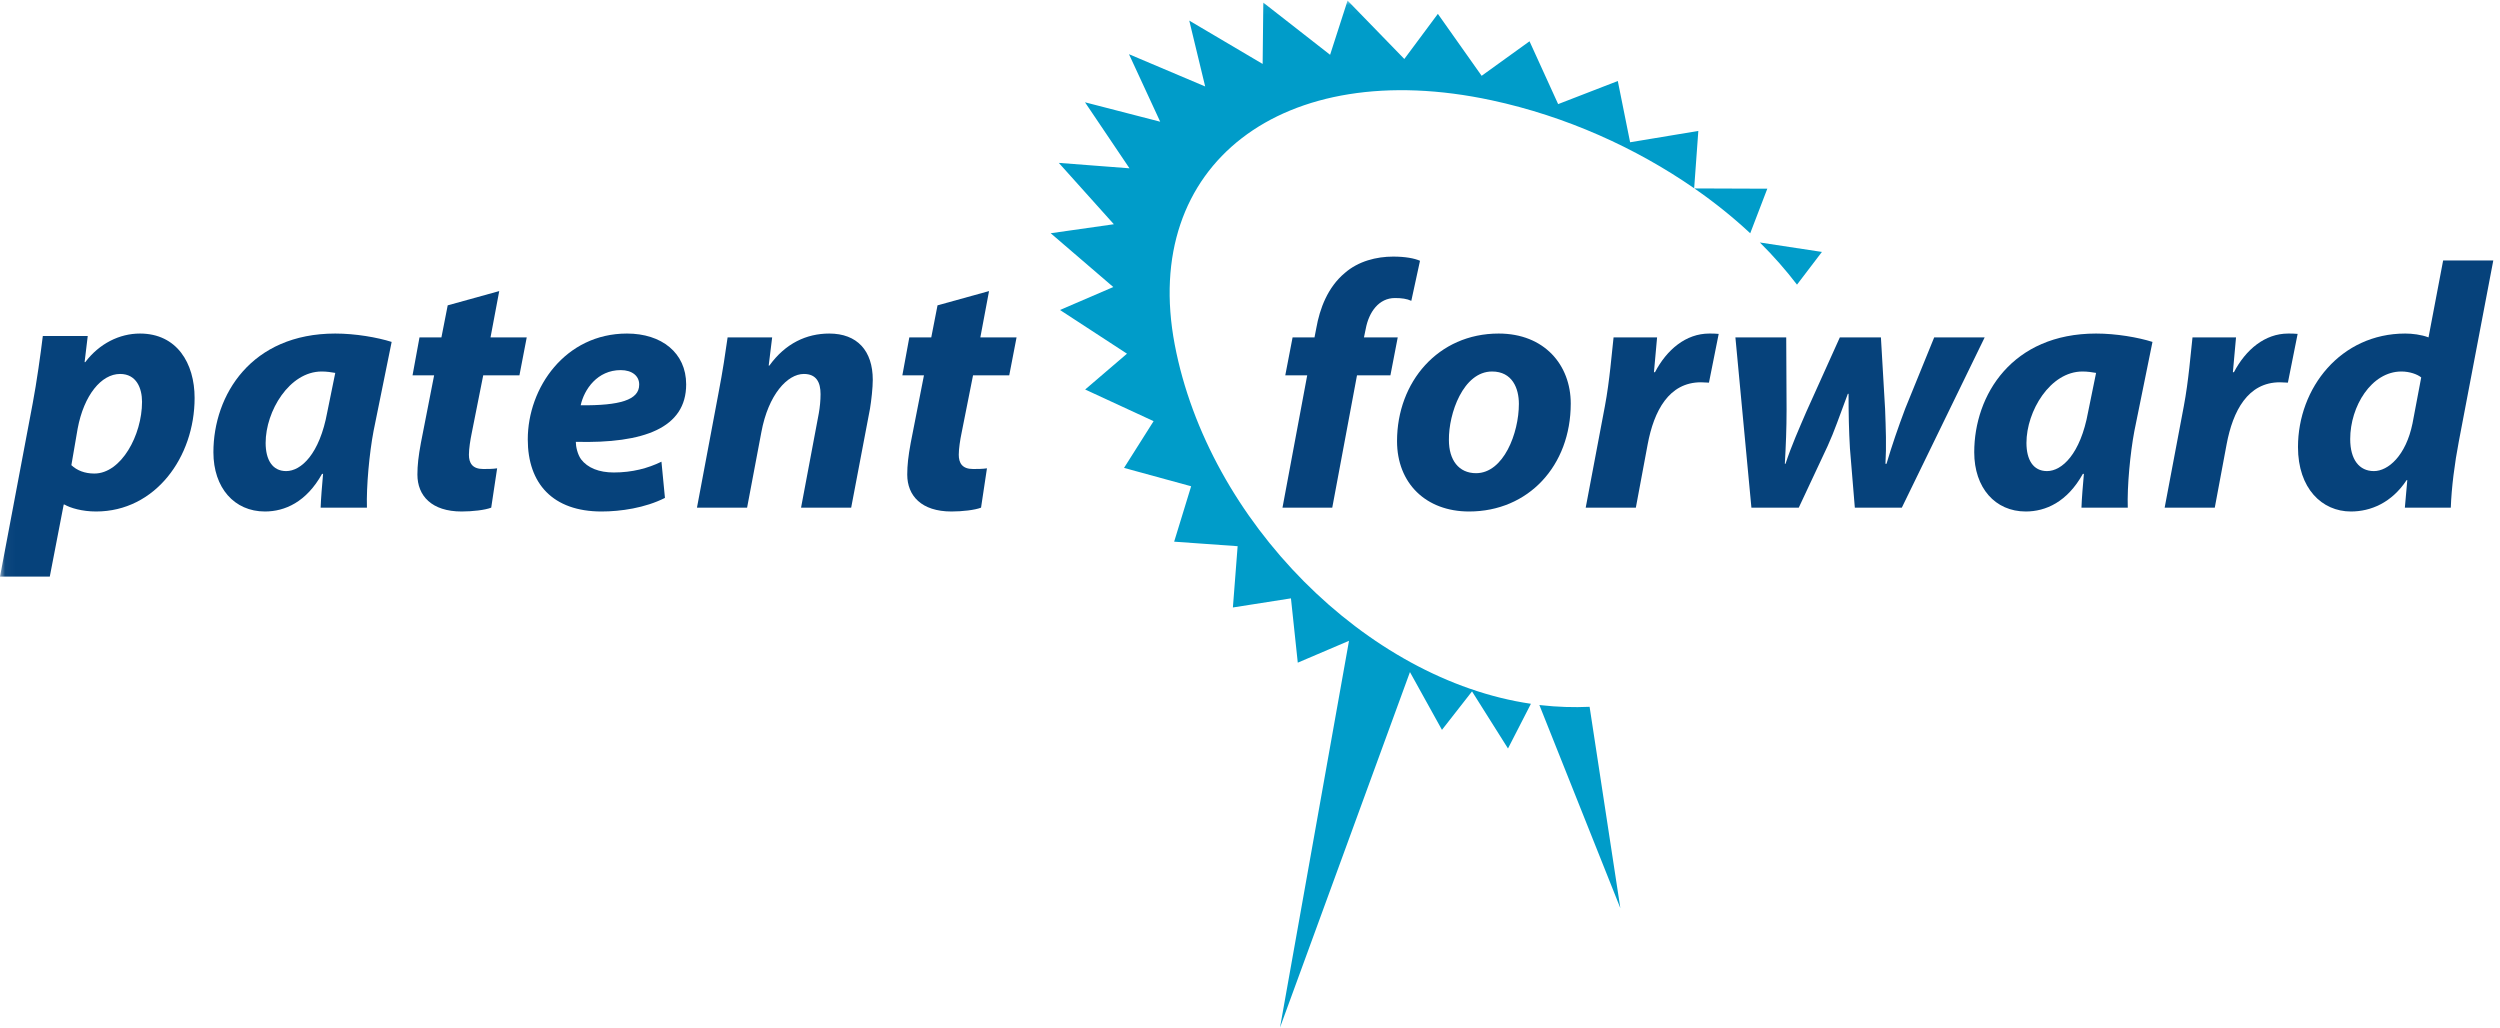 <?xml version="1.0" encoding="UTF-8" standalone="no"?>
<svg width="248px" height="102px" viewBox="0 0 248 102" version="1.1" xmlns="http://www.w3.org/2000/svg" xmlns:xlink="http://www.w3.org/1999/xlink">
    <!-- Generator: Sketch 3.6.1 (26313) - http://www.bohemiancoding.com/sketch -->
    <title>Logo</title>
    <desc>Created with Sketch.</desc>
    <defs>
        <path id="path-1" d="M0.036,0.056 L260,0.056 L260,107.112 L0.036,107.112"></path>
    </defs>
    <g id="Page-1" stroke="none" stroke-width="1" fill="none" fill-rule="evenodd">
        <g id="Voorlopige-landingspagina" transform="translate(-431, -37)">
            <g id="Top" transform="translate(431, 37)">
                <g id="Logo">
                    <path d="M174.578,24.054 C175.934,25.397 177.161,26.797 178.262,28.237 L180.734,24.991 L174.578,24.054" id="Fill-1" fill="#009CC9"></path>
                    <path d="M168.084,18.692 C170.082,20.076 171.934,21.566 173.622,23.14 L175.317,18.719 L168.084,18.692" id="Fill-2" fill="#009CC9"></path>
                    <g id="Group-8">
                        <mask id="mask-2" fill="white">
                            <use xlink:href="#path-1"></use>
                        </mask>
                        <g id="Clip-4"></g>
                        <path d="M152.837,69.952 C152.791,69.946 152.746,69.936 152.703,69.932 L160.739,90.088 L157.688,70.115 C156.115,70.187 154.496,70.139 152.837,69.952" id="Fill-3" fill="#009CC9" mask="url(#mask-2)"></path>
                        <path d="M161.707,14.113 L160.486,8.036 L154.568,10.328 L151.728,4.095 L146.979,7.52 L142.636,1.375 L139.309,5.851 L133.68,0.056 L131.946,5.436 L125.321,0.26 L125.254,6.343 L117.975,2.044 L119.553,8.577 L111.995,5.377 L115.092,12.074 L107.632,10.147 L112.045,16.696 L105.033,16.158 L110.495,22.245 L104.227,23.137 L110.439,28.474 L105.15,30.75 L111.797,35.086 L107.648,38.639 L114.437,41.778 L111.504,46.416 L118.161,48.238 L116.476,53.734 L122.773,54.182 L122.303,60.261 L128.062,59.357 L128.739,65.736 L133.821,63.567 L126.976,101.933 L139.867,66.669 L143.043,72.402 L146.025,68.587 L149.593,74.25 L151.868,69.815 C135.587,67.432 119.869,51.69 116.535,34.191 C113.136,16.343 127.207,5.489 147.969,9.948 C155.332,11.53 162.254,14.652 168.061,18.676 L168.474,12.989 L161.707,14.113" id="Fill-5" fill="#009CC9" mask="url(#mask-2)"></path>
                        <path d="M164.508,13.208 C164.5,13.202 164.493,13.197 164.486,13.193 L164.486,13.207 L164.508,13.208" id="Fill-6" fill="#D02138" mask="url(#mask-2)"></path>
                        <path d="M7.08,46.145 C7.633,46.663 8.393,46.975 9.361,46.975 C12.019,46.975 14.09,43.174 14.09,39.858 C14.09,38.512 13.537,37.096 11.914,37.096 C10.05,37.096 8.323,39.202 7.703,42.518 L7.08,46.145 L7.08,46.145 Z M0,57.198 L3.247,39.997 C3.627,37.993 4.04,35.057 4.247,33.33 L8.704,33.33 L8.393,35.921 L8.462,35.921 C9.843,34.091 11.847,33.088 13.883,33.088 C17.545,33.088 19.305,36.025 19.305,39.479 C19.305,45.352 15.404,50.74 9.532,50.74 C8.152,50.74 6.977,50.393 6.39,50.048 L6.32,50.048 L4.939,57.198 L0,57.198 L0,57.198 Z" id="Fill-7" fill="#06427B" mask="url(#mask-2)"></path>
                    </g>
                    <path d="M33.258,36.992 C32.878,36.923 32.395,36.853 31.911,36.853 C28.7,36.853 26.351,40.791 26.351,43.935 C26.351,45.593 27.007,46.732 28.387,46.732 C29.874,46.732 31.703,45.04 32.463,40.895 L33.258,36.992 L33.258,36.992 Z M31.807,50.359 C31.842,49.358 31.946,48.218 32.049,47.009 L31.946,47.009 C30.391,49.806 28.251,50.74 26.282,50.74 C23.242,50.74 21.17,48.391 21.17,44.867 C21.17,39.168 24.935,33.088 33.258,33.088 C35.262,33.088 37.437,33.469 38.852,33.918 L37.056,42.761 C36.642,44.937 36.332,48.253 36.4,50.359 L31.807,50.359 L31.807,50.359 Z" id="Fill-9" fill="#06427B"></path>
                    <path d="M49.524,28.875 L48.66,33.469 L52.252,33.469 L51.528,37.234 L47.935,37.234 L46.795,42.967 C46.657,43.623 46.517,44.522 46.517,45.108 C46.517,45.938 46.864,46.525 47.935,46.525 C48.383,46.525 48.868,46.525 49.316,46.457 L48.729,50.359 C48.108,50.601 46.864,50.74 45.794,50.74 C42.823,50.74 41.407,49.185 41.407,47.078 C41.407,46.145 41.51,45.248 41.753,43.935 L43.065,37.234 L40.924,37.234 L41.614,33.469 L43.789,33.469 L44.412,30.291 L49.524,28.875" id="Fill-10" fill="#06427B"></path>
                    <path d="M63.407,38.132 C63.407,37.303 62.715,36.715 61.575,36.715 C59.263,36.715 57.951,38.616 57.604,40.205 C61.474,40.238 63.407,39.685 63.407,38.167 L63.407,38.132 L63.407,38.132 Z M65.963,49.392 C63.994,50.393 61.542,50.74 59.676,50.74 C54.841,50.74 52.355,47.976 52.355,43.59 C52.355,38.443 56.085,33.088 62.198,33.088 C65.616,33.088 68.068,34.988 68.068,38.132 C68.068,42.449 63.889,44.004 57.121,43.83 C57.121,44.315 57.294,45.075 57.639,45.558 C58.295,46.422 59.434,46.87 60.886,46.87 C62.715,46.87 64.27,46.457 65.616,45.8 L65.963,49.392 L65.963,49.392 Z" id="Fill-11" fill="#06427B"></path>
                    <path d="M69.139,50.359 L71.281,38.961 C71.695,36.819 71.971,34.954 72.179,33.469 L76.598,33.469 L76.254,36.266 L76.323,36.266 C77.911,34.056 80.018,33.088 82.262,33.088 C85.025,33.088 86.579,34.781 86.579,37.682 C86.579,38.443 86.441,39.721 86.302,40.55 L84.437,50.359 L79.465,50.359 L81.226,40.999 C81.331,40.411 81.399,39.721 81.399,39.099 C81.399,37.924 80.984,37.096 79.743,37.096 C78.118,37.096 76.22,39.133 75.528,42.864 L74.112,50.359 L69.139,50.359" id="Fill-12" fill="#06427B"></path>
                    <path d="M98.113,28.875 L97.25,33.469 L100.843,33.469 L100.117,37.234 L96.525,37.234 L95.385,42.967 C95.246,43.623 95.11,44.522 95.11,45.108 C95.11,45.938 95.454,46.525 96.525,46.525 C96.975,46.525 97.457,46.525 97.906,46.457 L97.32,50.359 C96.697,50.601 95.454,50.74 94.385,50.74 C91.414,50.74 89.999,49.185 89.999,47.078 C89.999,46.145 90.101,45.248 90.343,43.935 L91.656,37.234 L89.514,37.234 L90.204,33.469 L92.382,33.469 L93.002,30.291 L98.113,28.875" id="Fill-13" fill="#06427B"></path>
                    <path d="M127.223,50.359 L129.675,37.234 L127.499,37.234 L128.225,33.469 L130.399,33.469 L130.573,32.57 C130.919,30.601 131.713,28.494 133.406,27.078 C134.753,25.904 136.548,25.454 138.205,25.454 C139.414,25.454 140.311,25.628 140.864,25.869 L140.002,29.842 C139.553,29.634 139.033,29.565 138.377,29.565 C136.789,29.565 135.789,30.946 135.477,32.64 L135.305,33.469 L138.655,33.469 L137.929,37.234 L134.614,37.234 L132.16,50.359 L127.223,50.359" id="Fill-14" fill="#06427B"></path>
                    <path d="M143.732,43.659 C143.732,45.627 144.699,46.94 146.425,46.94 C149.153,46.94 150.673,42.967 150.673,40.066 C150.673,38.512 150.016,36.853 148.013,36.853 C145.148,36.853 143.696,41.034 143.732,43.659 L143.732,43.659 Z M155.818,40.031 C155.818,46.214 151.604,50.74 145.734,50.74 C141.452,50.74 138.586,47.941 138.586,43.762 C138.586,37.89 142.661,33.088 148.669,33.088 C153.194,33.088 155.818,36.197 155.818,40.031 L155.818,40.031 Z" id="Fill-15" fill="#06427B"></path>
                    <path d="M157.302,50.359 L159.203,40.307 C159.685,37.751 159.894,34.919 160.066,33.469 L164.383,33.469 C164.278,34.609 164.175,35.748 164.071,36.923 L164.175,36.923 C165.348,34.678 167.249,33.088 169.562,33.088 C169.873,33.088 170.185,33.088 170.494,33.123 L169.529,37.959 C169.285,37.959 169.01,37.924 168.733,37.924 C165.556,37.924 164.071,40.757 163.45,44.073 L162.276,50.359 L157.302,50.359" id="Fill-16" fill="#06427B"></path>
                    <path d="M177.194,33.469 L177.228,40.619 C177.228,42.553 177.159,44.143 177.056,46.007 L177.124,46.007 C177.711,44.211 178.471,42.518 179.196,40.827 L182.512,33.469 L186.587,33.469 L187.002,40.584 C187.073,42.553 187.141,44.211 187.037,46.007 L187.141,46.007 C187.693,44.143 188.28,42.449 189.006,40.514 L191.872,33.469 L196.88,33.469 L188.661,50.359 L183.999,50.359 L183.514,44.488 C183.412,42.725 183.377,41.103 183.377,39.064 L183.307,39.064 C182.408,41.447 181.995,42.725 181.302,44.245 L178.437,50.359 L173.74,50.359 L172.152,33.469 L177.194,33.469" id="Fill-17" fill="#06427B"></path>
                    <path d="M207.931,36.992 C207.552,36.923 207.067,36.853 206.583,36.853 C203.371,36.853 201.024,40.791 201.024,43.935 C201.024,45.593 201.68,46.732 203.063,46.732 C204.547,46.732 206.377,45.04 207.135,40.895 L207.931,36.992 L207.931,36.992 Z M206.481,50.359 C206.515,49.358 206.619,48.218 206.722,47.009 L206.619,47.009 C205.064,49.806 202.924,50.74 200.955,50.74 C197.917,50.74 195.844,48.391 195.844,44.867 C195.844,39.168 199.608,33.088 207.931,33.088 C209.935,33.088 212.111,33.469 213.526,33.918 L211.729,42.761 C211.316,44.937 211.005,48.253 211.075,50.359 L206.481,50.359 L206.481,50.359 Z" id="Fill-18" fill="#06427B"></path>
                    <path d="M214.734,50.359 L216.632,40.307 C217.118,37.751 217.325,34.919 217.496,33.469 L221.814,33.469 C221.71,34.609 221.606,35.748 221.502,36.923 L221.606,36.923 C222.781,34.678 224.68,33.088 226.992,33.088 C227.305,33.088 227.617,33.088 227.925,33.123 L226.959,37.959 C226.717,37.959 226.44,37.924 226.163,37.924 C222.988,37.924 221.502,40.757 220.881,44.073 L219.706,50.359 L214.734,50.359" id="Fill-19" fill="#06427B"></path>
                    <path d="M240.184,37.441 C239.806,37.13 239.046,36.853 238.217,36.853 C235.247,36.853 233.14,40.307 233.14,43.554 C233.14,45.593 234.038,46.732 235.489,46.732 C236.904,46.732 238.665,45.212 239.322,42 L240.184,37.441 L240.184,37.441 Z M247.335,25.835 L243.914,43.797 C243.501,45.938 243.19,48.356 243.119,50.359 L238.562,50.359 L238.804,47.631 L238.734,47.631 C237.249,49.876 235.177,50.74 233.209,50.74 C230.345,50.74 227.96,48.46 227.96,44.349 C227.96,38.476 232.207,33.088 238.597,33.088 C239.288,33.088 240.184,33.193 240.909,33.469 L242.36,25.835 L247.335,25.835 L247.335,25.835 Z" id="Fill-20" fill="#06427B"></path>
                </g>
            </g>
        </g>
    </g>
</svg>